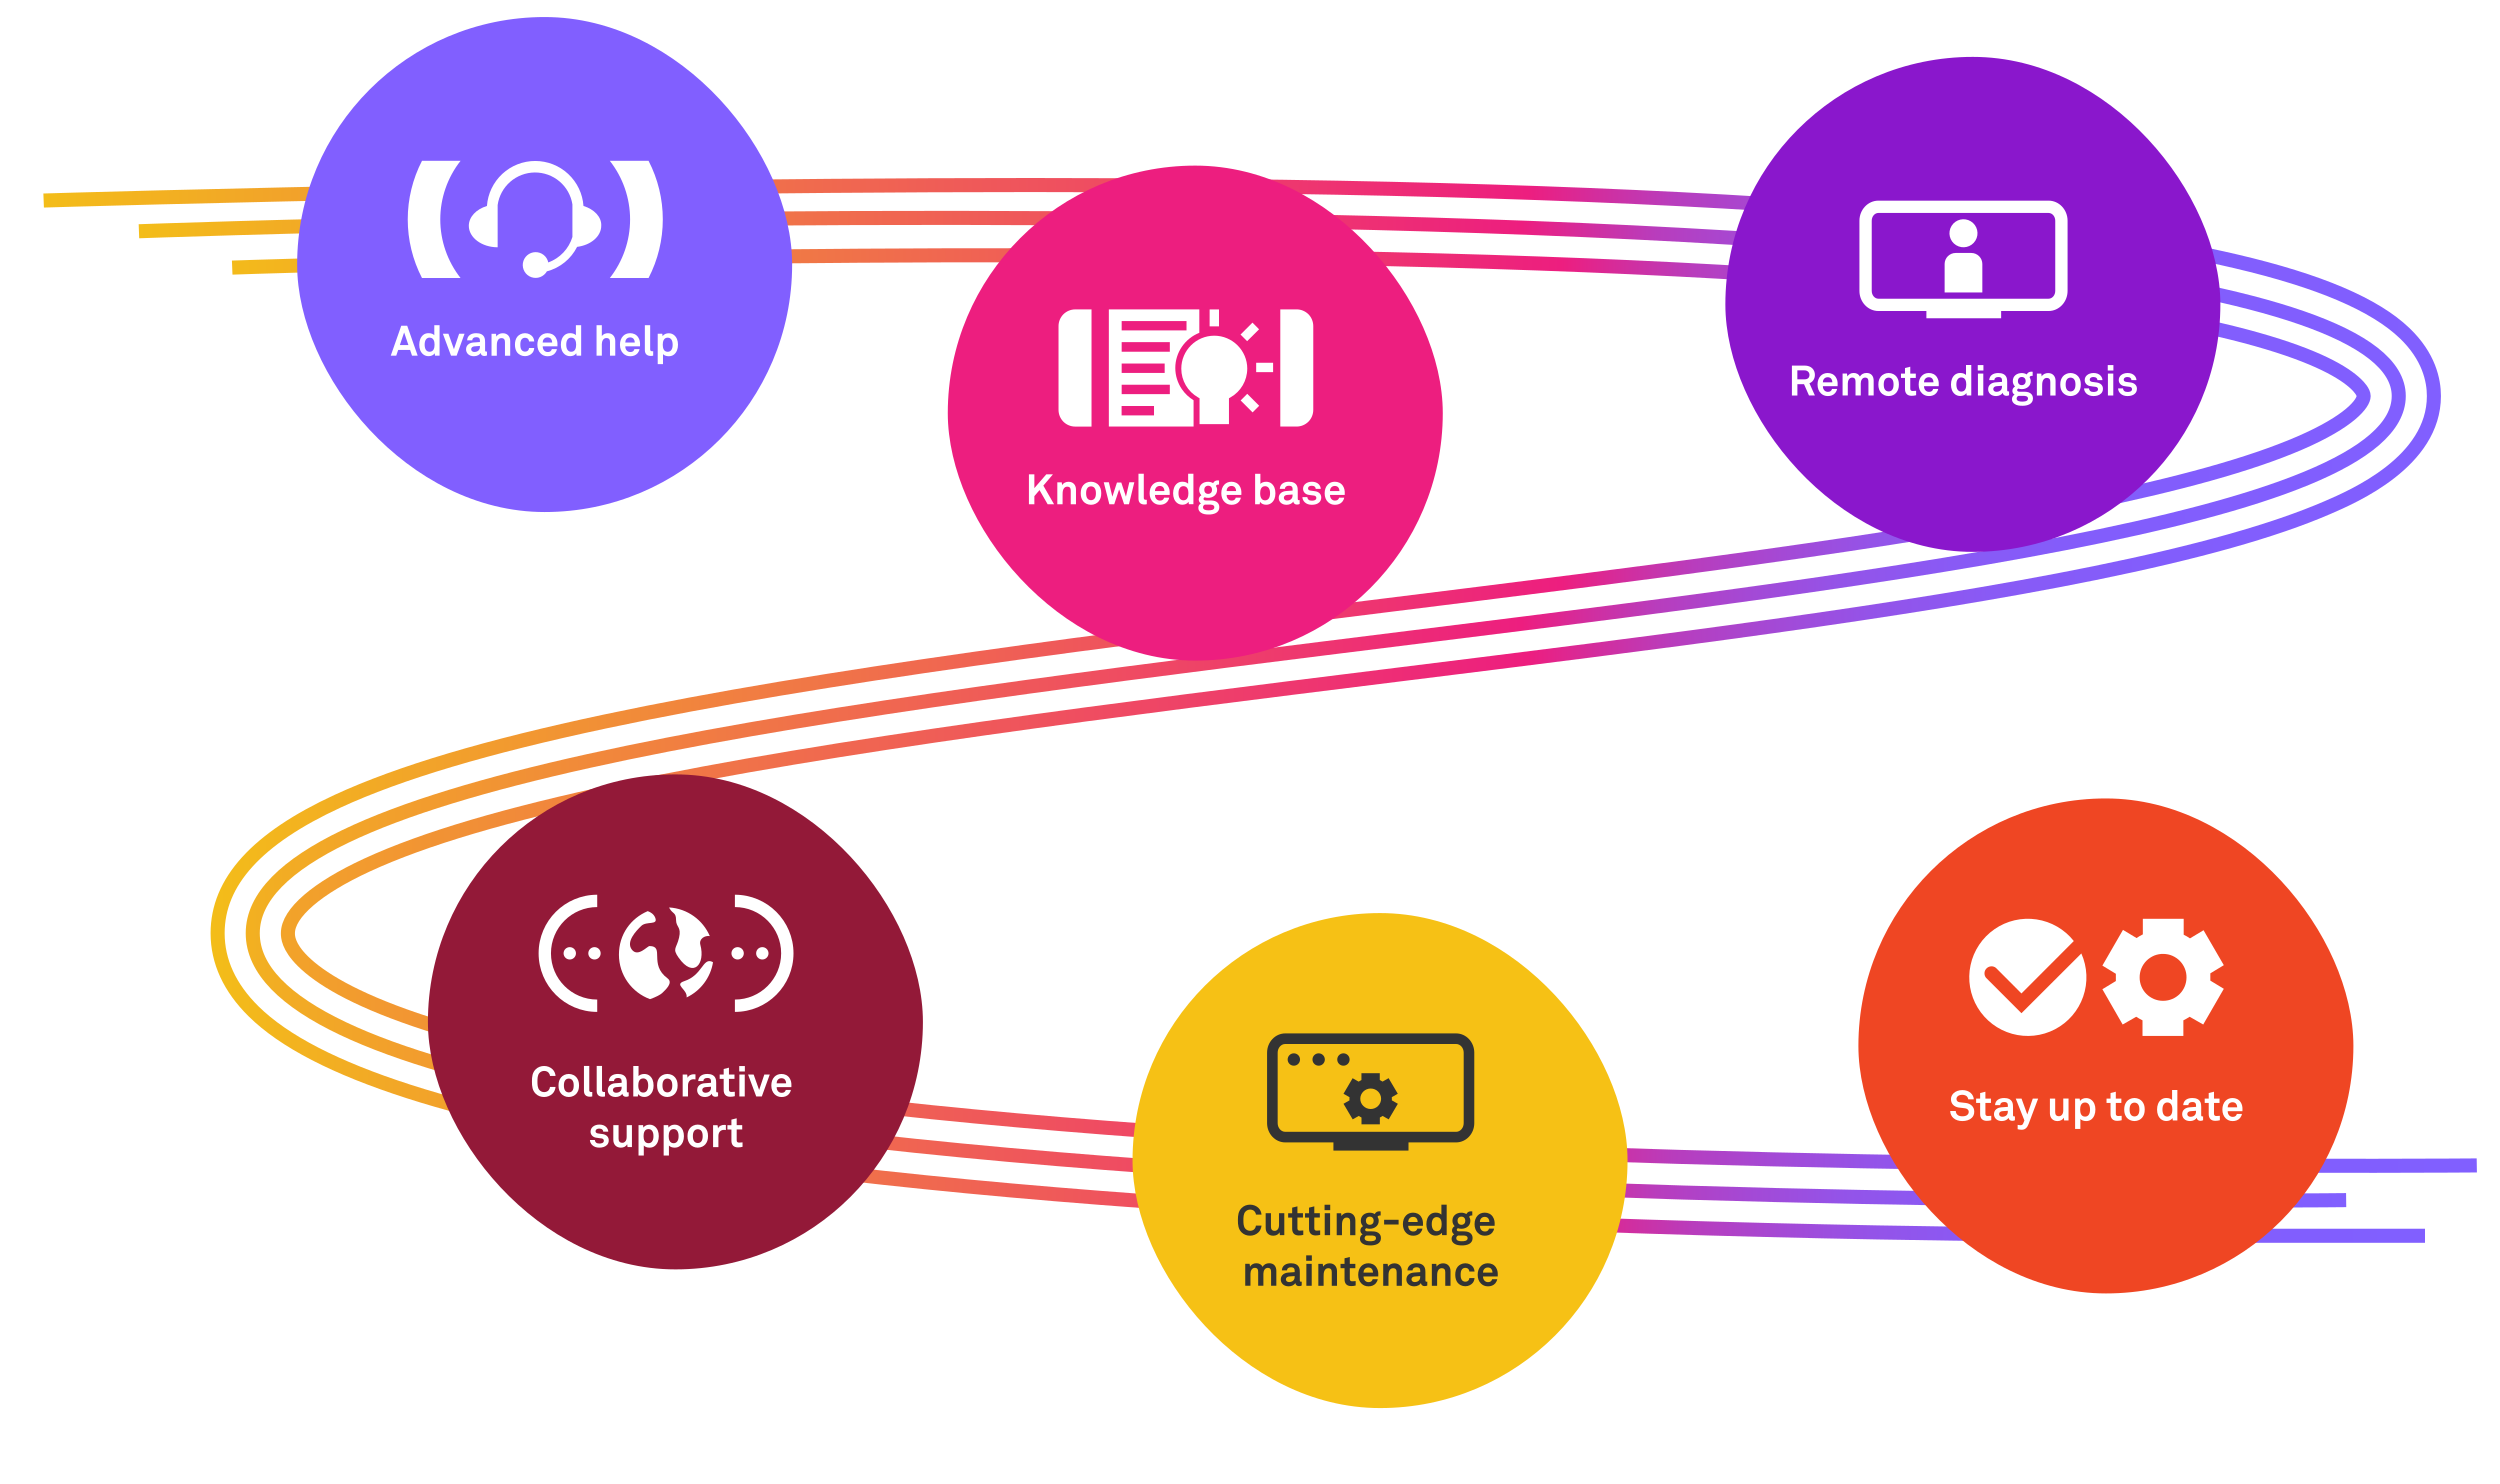<?xml version="1.0" encoding="UTF-8"?><svg id="Layer_1" xmlns="http://www.w3.org/2000/svg" xmlns:xlink="http://www.w3.org/1999/xlink" viewBox="0 0 1066.67 633.14"><defs><style>.cls-1,.cls-2,.cls-3,.cls-4{fill:none;}.cls-1,.cls-5,.cls-6,.cls-7,.cls-8,.cls-9,.cls-10,.cls-11,.cls-12{stroke-width:0px;}.cls-2{stroke:url(#linear-gradient);}.cls-2,.cls-3,.cls-4{stroke-miterlimit:10;stroke-width:6px;}.cls-3{stroke:url(#linear-gradient-3);}.cls-4{stroke:url(#linear-gradient-2);}.cls-5{fill:#f6c115;filter:url(#drop-shadow-5);}.cls-6{fill:#ed1e7f;filter:url(#drop-shadow-1);}.cls-7{fill:#ef4623;filter:url(#drop-shadow-4);}.cls-8{fill:#931938;filter:url(#drop-shadow-6);}.cls-9{fill:#815fff;filter:url(#drop-shadow-2);}.cls-10{fill:#8a17cc;filter:url(#drop-shadow-3);}.cls-11{fill:#333;}.cls-12{fill:#fff;}</style><linearGradient id="linear-gradient" x1="18.5" y1="288.19" x2="1056.8" y2="288.19" gradientUnits="userSpaceOnUse"><stop offset="0" stop-color="#f3bd19"/><stop offset=".61" stop-color="#ed1e7f"/><stop offset=".64" stop-color="#d12e9f"/><stop offset=".67" stop-color="#b83dbd"/><stop offset=".71" stop-color="#a449d5"/><stop offset=".75" stop-color="#9453e8"/><stop offset=".8" stop-color="#895af5"/><stop offset=".87" stop-color="#825dfc"/><stop offset="1" stop-color="#815fff"/><stop offset="1" stop-color="#231f20"/></linearGradient><linearGradient id="linear-gradient-2" x1="89.84" y1="318.07" x2="1034.7" y2="318.07" xlink:href="#linear-gradient"/><linearGradient id="linear-gradient-3" x1="59.17" y1="302.62" x2="1026.47" y2="302.62" xlink:href="#linear-gradient"/><filter id="drop-shadow-1" filterUnits="userSpaceOnUse"><feOffset dx="4" dy="4"/><feGaussianBlur result="blur" stdDeviation="4"/><feFlood flood-color="#333" flood-opacity=".12"/><feComposite in2="blur" operator="in"/><feComposite in="SourceGraphic"/></filter><filter id="drop-shadow-2" filterUnits="userSpaceOnUse"><feOffset dx="4" dy="4"/><feGaussianBlur result="blur-2" stdDeviation="4"/><feFlood flood-color="#333" flood-opacity=".12"/><feComposite in2="blur-2" operator="in"/><feComposite in="SourceGraphic"/></filter><filter id="drop-shadow-3" filterUnits="userSpaceOnUse"><feOffset dx="4" dy="4"/><feGaussianBlur result="blur-3" stdDeviation="4"/><feFlood flood-color="#333" flood-opacity=".12"/><feComposite in2="blur-3" operator="in"/><feComposite in="SourceGraphic"/></filter><filter id="drop-shadow-4" filterUnits="userSpaceOnUse"><feOffset dx="4" dy="4"/><feGaussianBlur result="blur-4" stdDeviation="4"/><feFlood flood-color="#333" flood-opacity=".12"/><feComposite in2="blur-4" operator="in"/><feComposite in="SourceGraphic"/></filter><filter id="drop-shadow-5" filterUnits="userSpaceOnUse"><feOffset dx="4" dy="4"/><feGaussianBlur result="blur-5" stdDeviation="4"/><feFlood flood-color="#333" flood-opacity=".12"/><feComposite in2="blur-5" operator="in"/><feComposite in="SourceGraphic"/></filter><filter id="drop-shadow-6" filterUnits="userSpaceOnUse"><feOffset dx="4" dy="4"/><feGaussianBlur result="blur-6" stdDeviation="4"/><feFlood flood-color="#333" flood-opacity=".12"/><feComposite in2="blur-6" operator="in"/><feComposite in="SourceGraphic"/></filter><clipPath id="clippath"><rect class="cls-1" x="229.81" y="371.75" width="108.75" height="50"/></clipPath></defs><path class="cls-2" d="m18.62,85.56c2.07-.08,289.06-8.62,505.07-6.17,127.08,1.44,232.19,6.23,312.42,14.22,48.02,4.79,87.69,10.81,117.9,17.9,35.68,8.37,59.25,18.43,72.05,30.73,10.26,9.86,12.41,19.98,12.41,26.73,0,28-34.17,42.75-45.39,47.6-22.82,9.86-55.32,19-99.35,27.96-80.64,16.4-186.37,29.54-298.3,43.44-117.85,14.64-239.71,29.78-330.79,49.13-48.38,10.28-83.72,20.74-108.06,31.98-21.44,9.91-33.74,20.51-33.74,29.09,0,1.39,0,5.62,6.41,11.96,14.36,14.19,55.92,34.81,172.4,52.47,76.88,11.66,176.79,20.58,296.95,26.51,205.05,10.12,456.22,8.17,458.17,8.14"/><path class="cls-4" d="m1034.67,527.27c-.59,0-52.35,0-83.26,0-71.46,0-210.39-1.08-354.15-8.17-121.2-5.98-222.15-15-300.04-26.81-101.36-15.37-163.2-35.26-189.05-60.8-10.17-10.05-15.32-21.25-15.32-33.3,0-21.99,16.74-40.42,51.16-56.32,26.39-12.19,63.82-23.35,114.41-34.09,92.34-19.62,214.85-34.84,333.32-49.56,111.35-13.83,216.52-26.9,296.02-43.07,41.98-8.54,72.54-17.08,93.44-26.1,21.54-9.31,27.29-16.99,27.29-20.06,0-1.76-2-3.95-3.2-5.1-10.08-9.69-45.85-27.82-172.09-40.4-79.33-7.91-183.54-12.65-309.72-14.08-215.25-2.45-422.34,4.69-424.41,4.77"/><path class="cls-3" d="m59.28,98.67s964.19-35.43,964.19,70.3S107.84,273.76,107.84,398.18s893.19,113.87,893.19,113.87"/><rect class="cls-6" x="400.39" y="66.66" width="211.2" height="211.2" rx="105.6" ry="105.6"/><path class="cls-12" d="m446.99,215.14l-3.46-6.03-2.2,2.57v3.46h-2.32v-12.77h2.32v5.89l5.1-5.89h2.83l-4.1,4.83,4.57,7.94h-2.74Z"/><path class="cls-12" d="m456.85,215.14v-5.74c0-1.1-.36-1.76-1.55-1.76-.79,0-1.31.5-1.62,1.19-.32.74-.31,1.71-.31,2.5v3.82h-2.25v-9.36h1.89l.16,1.21c.56-.99,1.67-1.44,2.75-1.44,2,0,3.17,1.4,3.17,3.35v6.25h-2.25Z"/><path class="cls-12" d="m468.77,213.92c-.65.79-1.85,1.46-3.28,1.46s-2.63-.67-3.28-1.46c-.7-.88-1.1-1.87-1.1-3.46s.4-2.57,1.1-3.46c.65-.79,1.85-1.46,3.28-1.46s2.63.67,3.28,1.46c.7.88,1.1,1.87,1.1,3.46s-.4,2.58-1.1,3.46Zm-1.85-5.82c-.31-.32-.81-.59-1.42-.59s-1.12.27-1.42.59c-.54.59-.67,1.48-.67,2.36s.13,1.76.67,2.36c.31.32.81.59,1.42.59s1.12-.27,1.42-.59c.54-.59.67-1.48.67-2.36s-.13-1.76-.67-2.36Z"/><path class="cls-12" d="m481.71,215.14h-2.09l-2.12-6.32-2.09,6.32h-2.09l-2.38-9.36h2.18l1.49,6.14,1.96-6.05h1.85l1.98,6.03,1.44-6.12h2.14l-2.29,9.36Z"/><path class="cls-12" d="m488.31,215.25c-1.53,0-2.56-.74-2.56-2.52v-10.61h2.27v10.23c0,.54.13.9.9.9.2,0,.25-.02.38-.02v1.89c-.45.09-.54.13-.99.13Z"/><path class="cls-12" d="m499.06,211.16h-6.27c-.02.72.23,1.4.68,1.84.32.31.77.58,1.39.58.65,0,1.04-.13,1.37-.45.2-.2.36-.45.45-.79h2.16c-.05.56-.43,1.3-.79,1.73-.79.94-1.96,1.31-3.15,1.31-1.28,0-2.21-.45-2.95-1.15-.94-.9-1.44-2.21-1.44-3.75s.45-2.83,1.35-3.75c.7-.72,1.71-1.19,2.99-1.19,1.39,0,2.65.56,3.42,1.73.68,1.03.85,2.09.81,3.26,0,0-.02.43-.02.63Zm-2.81-3.28c-.31-.32-.77-.54-1.42-.54-.68,0-1.24.29-1.57.72-.32.41-.47.85-.49,1.46h4.05c-.02-.7-.22-1.24-.58-1.64Z"/><path class="cls-12" d="m507.25,215.14l-.14-1.03c-.56.86-1.6,1.24-2.63,1.24-.94,0-1.71-.32-2.29-.79-1.12-.92-1.66-2.32-1.66-4.09s.56-3.26,1.67-4.18c.58-.47,1.33-.76,2.29-.76,1.19,0,2.05.4,2.45.88v-4.29h2.25v13h-1.94Zm-2.32-7.71c-.7,0-1.19.32-1.51.74-.47.61-.59,1.46-.59,2.27s.13,1.67.59,2.29c.32.41.81.74,1.51.74,1.76,0,2.12-1.67,2.12-3.03s-.36-3.01-2.12-3.01Z"/><path class="cls-12" d="m515.73,219.52c-1.13,0-2.34-.09-3.31-.77-.72-.5-1.13-1.17-1.13-2.05,0-.81.4-1.55,1.12-1.91-.59-.32-.94-.99-.94-1.6,0-.79.36-1.42,1.12-1.89-.58-.58-.94-1.35-.94-2.3,0-2.23,1.73-3.44,3.83-3.44.77,0,1.51.22,2.12.58.4-.81,1.12-1.17,1.91-1.17.14,0,.47,0,.61.04v1.75c-.05,0-.13-.02-.18-.02-.52,0-.99.14-1.13.59.31.5.49,1.06.49,1.69,0,2.14-1.8,3.4-3.82,3.4-.52,0-1.04-.09-1.51-.25-.22.13-.47.36-.47.67,0,.56.56.68,1.03.68h1.55c.94,0,2.16.02,3.04.63.81.56,1.13,1.35,1.13,2.25,0,2.47-2.43,3.13-4.52,3.13Zm.16-4.23h-1.76c-.49.14-.85.56-.85,1.15,0,1.19,1.48,1.3,2.36,1.3s2.48-.05,2.48-1.3c0-1.15-1.39-1.15-2.23-1.15Zm-.41-8.05c-1.03,0-1.66.74-1.66,1.75s.63,1.73,1.66,1.73,1.66-.72,1.66-1.73-.63-1.75-1.66-1.75Z"/><path class="cls-12" d="m529.64,211.16h-6.27c-.02.72.23,1.4.68,1.84.32.31.77.58,1.39.58.65,0,1.04-.13,1.37-.45.2-.2.36-.45.45-.79h2.16c-.05.56-.43,1.3-.79,1.73-.79.94-1.96,1.31-3.15,1.31-1.28,0-2.21-.45-2.95-1.15-.94-.9-1.44-2.21-1.44-3.75s.45-2.83,1.35-3.75c.7-.72,1.71-1.19,2.99-1.19,1.39,0,2.65.56,3.42,1.73.68,1.03.85,2.09.81,3.26,0,0-.02.43-.02.63Zm-2.81-3.28c-.31-.32-.77-.54-1.42-.54-.68,0-1.24.29-1.57.72-.32.41-.47.85-.49,1.46h4.05c-.02-.7-.22-1.24-.58-1.64Z"/><path class="cls-12" d="m542.51,214.57c-.58.47-1.33.79-2.27.79-1.03,0-2.07-.38-2.63-1.24l-.14,1.03h-1.95v-13h2.25v4.32c.43-.52,1.33-.92,2.45-.92.95,0,1.71.29,2.29.76,1.12.92,1.67,2.34,1.67,4.18s-.56,3.17-1.67,4.09Zm-1.21-6.39c-.32-.41-.81-.74-1.51-.74-1.76,0-2.12,1.66-2.12,3.01,0,.92.16,1.96.81,2.56.31.29.74.47,1.31.47.7,0,1.19-.32,1.51-.74.47-.61.59-1.48.59-2.29s-.13-1.66-.59-2.27Z"/><path class="cls-12" d="m553.39,215.29c-.97,0-1.51-.61-1.58-1.31-.43.76-1.51,1.4-2.84,1.4-2.23,0-3.38-1.4-3.38-2.93,0-1.78,1.39-2.81,3.17-2.94l2.75-.2v-.58c0-.88-.31-1.48-1.58-1.48-1.04,0-1.66.47-1.71,1.33h-2.18c.13-2.11,1.8-3.04,3.89-3.04,1.6,0,2.97.5,3.51,1.91.23.59.27,1.26.27,1.89v3.48c0,.43.14.59.52.59.14,0,.29-.04.29-.04v1.66c-.38.16-.58.25-1.12.25Zm-1.89-4.3l-2.38.18c-.68.05-1.35.47-1.35,1.22s.63,1.17,1.33,1.17c1.4,0,2.39-.76,2.39-2.14v-.43Z"/><path class="cls-12" d="m562.92,214.3c-.76.76-1.93,1.08-3.2,1.08-1.19,0-2.25-.34-3.03-1.08-.54-.52-.99-1.3-.99-2.18h2.11c0,.41.22.86.5,1.1.36.29.77.41,1.42.41.76,0,1.91-.16,1.91-1.19,0-.54-.36-.9-.94-.99-.83-.13-1.76-.18-2.59-.36-1.28-.27-2.14-1.31-2.14-2.5,0-.95.4-1.62.95-2.11.68-.59,1.67-.94,2.84-.94s2.25.36,2.93,1.1c.5.54.83,1.24.83,1.93h-2.14c0-.36-.16-.65-.38-.88-.27-.27-.76-.43-1.22-.43-.32,0-.63,0-.97.14-.4.16-.72.5-.72.99,0,.67.58.86,1.08.94.85.11,1.08.13,2,.27,1.48.23,2.56,1.17,2.56,2.65,0,.9-.32,1.57-.81,2.05Z"/><path class="cls-12" d="m573.74,211.16h-6.27c-.02.72.23,1.4.68,1.84.32.31.77.58,1.39.58.65,0,1.04-.13,1.37-.45.2-.2.36-.45.45-.79h2.16c-.05.56-.43,1.3-.79,1.73-.79.94-1.96,1.31-3.15,1.31-1.28,0-2.21-.45-2.95-1.15-.94-.9-1.44-2.21-1.44-3.75s.45-2.83,1.35-3.75c.7-.72,1.71-1.19,2.99-1.19,1.39,0,2.65.56,3.42,1.73.68,1.03.85,2.09.81,3.26,0,0-.02.43-.02.63Zm-2.81-3.28c-.31-.32-.77-.54-1.42-.54-.68,0-1.24.29-1.57.72-.32.41-.47.85-.49,1.46h4.05c-.02-.7-.22-1.24-.58-1.64Z"/><path class="cls-12" d="m451.64,139.13v35.75c0,1.9.75,3.7,2.08,5.05,1.33,1.33,3.15,2.08,5.05,2.08h6.95v-50h-6.95c-1.9,0-3.7.75-5.05,2.08-1.33,1.35-2.08,3.15-2.08,5.05Z"/><path class="cls-12" d="m553.21,132h-6.95v50h6.95c1.9,0,3.7-.75,5.05-2.08,1.32-1.33,2.07-3.15,2.07-5.05v-35.75c0-1.9-.75-3.7-2.07-5.05-1.35-1.32-3.15-2.07-5.05-2.07Z"/><path class="cls-12" d="m511.71,142v-10h-38.6v50h36.15v-11.22c-1.95-1.2-3.65-2.78-4.97-4.7-1.83-2.67-2.83-5.83-2.83-9.08s1-6.4,2.83-9.07,4.42-4.75,7.42-5.93Zm-33.13,13.12h18.35v4h-18.35v-4Zm13.8,22.12h-13.83v-4h13.83v4Zm6.75-9.08h-20.55v-4h20.55v4Zm0-18.1h-20.55v-4.08h20.55v4.08Zm-20.55-9.08v-4h27.67v4h-27.67Z"/><path class="cls-12" d="m532.16,157.3c0,5.08-2.75,9.77-7.18,12.27l-.62.35v11.03h-12.55v-11.03l-.62-.35c-4.42-2.5-7.17-7.2-7.17-12.27,0-7.77,6.33-14.07,14.07-14.07s14.08,6.33,14.08,14.08Z"/><path class="cls-12" d="m543.19,154.78h-7.22v4h7.22v-4Z"/><path class="cls-12" d="m516.11,132.03v7.22h4v-7.22h-4Z"/><path class="cls-12" d="m537.26,173.13l-5.1-5.1-2.82,2.83,5.1,5.1,2.82-2.83Z"/><path class="cls-12" d="m534.39,137.65l-5.1,5.1,2.82,2.82,5.1-5.07-2.82-2.85Z"/><rect class="cls-9" x="122.78" y="3.27" width="211.2" height="211.2" rx="105.6" ry="105.6"/><path class="cls-12" d="m175.8,151.76l-.83-2.45h-5.08l-.83,2.45h-2.34l4.48-12.77h2.54l4.48,12.77h-2.43Zm-3.37-9.92l-1.82,5.38h3.64l-1.82-5.38Z"/><path class="cls-12" d="m185.61,151.76l-.14-1.03c-.56.86-1.6,1.24-2.63,1.24-.94,0-1.71-.32-2.29-.79-1.12-.92-1.66-2.32-1.66-4.09s.56-3.26,1.67-4.18c.58-.47,1.33-.76,2.29-.76,1.19,0,2.05.4,2.45.88v-4.29h2.25v13h-1.94Zm-2.32-7.71c-.7,0-1.19.32-1.51.74-.47.61-.59,1.46-.59,2.27s.13,1.67.59,2.29c.32.41.81.74,1.51.74,1.76,0,2.12-1.67,2.12-3.02s-.36-3.01-2.12-3.01Z"/><path class="cls-12" d="m194.83,151.76h-2.39l-3.48-9.36h2.38l2.34,6.59,2.21-6.59h2.32l-3.39,9.36Z"/><path class="cls-12" d="m206.65,151.9c-.97,0-1.51-.61-1.58-1.31-.43.76-1.51,1.4-2.84,1.4-2.23,0-3.38-1.4-3.38-2.93,0-1.78,1.39-2.81,3.17-2.93l2.75-.2v-.58c0-.88-.31-1.48-1.58-1.48-1.04,0-1.66.47-1.71,1.33h-2.18c.13-2.11,1.8-3.04,3.89-3.04,1.6,0,2.97.5,3.51,1.91.23.59.27,1.26.27,1.89v3.47c0,.43.14.59.52.59.14,0,.29-.04.29-.04v1.66c-.38.16-.58.25-1.12.25Zm-1.89-4.3l-2.38.18c-.68.05-1.35.47-1.35,1.22s.63,1.17,1.33,1.17c1.4,0,2.4-.76,2.4-2.14v-.43Z"/><path class="cls-12" d="m215.45,151.76v-5.74c0-1.1-.36-1.76-1.55-1.76-.79,0-1.31.5-1.62,1.19-.32.74-.31,1.71-.31,2.5v3.82h-2.25v-9.36h1.89l.16,1.21c.56-.99,1.67-1.44,2.75-1.44,2,0,3.17,1.4,3.17,3.35v6.25h-2.25Z"/><path class="cls-12" d="m227.21,150.48c-.65.81-1.78,1.48-3.21,1.48s-2.61-.68-3.26-1.48c-.7-.88-1.03-2.05-1.03-3.42s.32-2.54,1.03-3.42c.65-.79,1.84-1.48,3.26-1.48s2.56.67,3.21,1.48c.43.56.68,1.3.72,2.04h-2.21c-.02-.34-.13-.63-.27-.86-.27-.41-.76-.7-1.44-.7-.61,0-1.06.25-1.37.58-.54.59-.63,1.49-.63,2.38s.09,1.76.63,2.36c.31.32.76.59,1.37.59.68,0,1.17-.29,1.44-.7.14-.23.25-.52.27-.86h2.21c-.04.74-.29,1.48-.72,2.04Z"/><path class="cls-12" d="m237.83,147.78h-6.27c-.02.72.23,1.4.68,1.84.32.31.77.58,1.39.58.65,0,1.04-.13,1.37-.45.2-.2.36-.45.45-.79h2.16c-.05.56-.43,1.3-.79,1.73-.79.94-1.96,1.31-3.15,1.31-1.28,0-2.21-.45-2.95-1.15-.94-.9-1.44-2.21-1.44-3.75s.45-2.83,1.35-3.75c.7-.72,1.71-1.19,2.99-1.19,1.39,0,2.65.56,3.42,1.73.68,1.03.85,2.09.81,3.26,0,0-.02.43-.02.63Zm-2.81-3.28c-.31-.32-.77-.54-1.42-.54-.68,0-1.24.29-1.57.72-.32.41-.47.85-.49,1.46h4.05c-.02-.7-.22-1.24-.58-1.64Z"/><path class="cls-12" d="m246.02,151.76l-.14-1.03c-.56.86-1.6,1.24-2.63,1.24-.94,0-1.71-.32-2.29-.79-1.12-.92-1.66-2.32-1.66-4.09s.56-3.26,1.67-4.18c.58-.47,1.33-.76,2.29-.76,1.19,0,2.05.4,2.45.88v-4.29h2.25v13h-1.94Zm-2.32-7.71c-.7,0-1.19.32-1.51.74-.47.61-.59,1.46-.59,2.27s.13,1.67.59,2.29c.32.41.81.74,1.51.74,1.76,0,2.12-1.67,2.12-3.02s-.36-3.01-2.12-3.01Z"/><path class="cls-12" d="m260.26,151.76v-5.78c0-1.08-.36-1.75-1.55-1.75-1.35,0-1.93,1.44-1.93,2.59v4.93h-2.25v-13h2.25v4.63c.54-.79,1.58-1.22,2.56-1.22,2,0,3.17,1.42,3.17,3.35v6.25h-2.25Z"/><path class="cls-12" d="m273.07,147.78h-6.27c-.02.72.23,1.4.68,1.84.32.31.77.58,1.39.58.65,0,1.04-.13,1.37-.45.2-.2.36-.45.45-.79h2.16c-.05.56-.43,1.3-.79,1.73-.79.94-1.96,1.31-3.15,1.31-1.28,0-2.21-.45-2.95-1.15-.94-.9-1.44-2.21-1.44-3.75s.45-2.83,1.35-3.75c.7-.72,1.71-1.19,2.99-1.19,1.39,0,2.65.56,3.42,1.73.68,1.03.85,2.09.81,3.26,0,0-.02.43-.02.63Zm-2.81-3.28c-.31-.32-.77-.54-1.42-.54-.68,0-1.24.29-1.57.72-.32.41-.47.85-.49,1.46h4.05c-.02-.7-.22-1.24-.58-1.64Z"/><path class="cls-12" d="m277.7,151.87c-1.53,0-2.56-.74-2.56-2.52v-10.61h2.27v10.23c0,.54.13.9.9.9.2,0,.25-.02.38-.02v1.89c-.45.09-.54.13-.99.13Z"/><path class="cls-12" d="m287.62,151.24c-.58.47-1.33.76-2.29.76-1.12,0-2.02-.4-2.45-.92v4.27h-2.25v-12.95h1.94l.14,1.03c.56-.86,1.6-1.24,2.63-1.24.94,0,1.69.32,2.27.79,1.12.92,1.67,2.32,1.67,4.09s-.56,3.26-1.67,4.18Zm-1.21-6.43c-.32-.41-.81-.74-1.51-.74-1.76,0-2.12,1.67-2.12,3.02s.36,3.01,2.12,3.01c.7,0,1.19-.32,1.51-.74.47-.61.59-1.46.59-2.27s-.13-1.67-.59-2.29Z"/><path class="cls-12" d="m248.95,87.89c-.36-5.22-2.69-10.1-6.51-13.66-3.82-3.57-8.86-5.55-14.08-5.55s-10.26,1.98-14.08,5.55c-3.82,3.57-6.15,8.45-6.52,13.66-4.52,1.35-7.73,4.62-7.73,8.47,0,5,5.5,9.15,12.3,9.15v-18.02c.53-3.83,2.43-7.34,5.33-9.89,2.91-2.55,6.63-3.97,10.5-4.01,3.87-.03,7.62,1.32,10.57,3.82,2.95,2.5,4.9,5.98,5.5,9.8v13.9c-.76,2.49-2.08,4.76-3.87,6.65-1.79,1.89-3.99,3.33-6.43,4.22-.26-1.26-.95-2.4-1.96-3.2-1.01-.8-2.27-1.23-3.55-1.2-1.29.03-2.53.51-3.5,1.36-.97.85-1.61,2.01-1.81,3.28-.2,1.27.05,2.58.71,3.68.66,1.11,1.69,1.94,2.91,2.37,1.22.42,2.54.41,3.75-.05,1.21-.46,2.21-1.32,2.85-2.44,2.77-.73,5.35-2.04,7.57-3.84,2.22-1.8,4.04-4.05,5.33-6.61,5.83-.72,10.3-4.47,10.3-9,.2-3.8-3.08-7.07-7.58-8.45Z"/><path class="cls-12" d="m180.05,68.62c-3.99,7.73-6.08,16.3-6.08,25,0,8.7,2.08,17.27,6.08,25h16.45c-5.6-7.13-8.65-15.93-8.65-25s3.05-17.87,8.65-25h-16.45Z"/><path class="cls-12" d="m276.72,68.62h-16.53c5.6,7.13,8.65,15.93,8.65,25s-3.05,17.87-8.65,25h16.53c3.99-7.73,6.08-16.3,6.08-25s-2.08-17.27-6.08-25Z"/><rect class="cls-10" x="732.16" y="20.27" width="211.2" height="211.2" rx="105.6" ry="105.6"/><path class="cls-12" d="m771.84,168.75l-2.12-4.83h-2.83v4.83h-2.34v-12.77h5.38c3.04,0,4.43,1.91,4.43,3.96,0,1.71-.94,3.06-2.34,3.58l2.34,5.22h-2.52Zm-1.91-10.73h-3.06v3.82h3.1c1.31,0,2.07-.68,2.07-1.89,0-1.03-.79-1.93-2.11-1.93Z"/><path class="cls-12" d="m784.04,164.77h-6.27c-.02.72.23,1.4.68,1.84.32.31.77.58,1.39.58.65,0,1.04-.13,1.37-.45.2-.2.36-.45.45-.79h2.16c-.05.56-.43,1.3-.79,1.73-.79.94-1.96,1.31-3.15,1.31-1.28,0-2.21-.45-2.95-1.15-.94-.9-1.44-2.21-1.44-3.75s.45-2.83,1.35-3.75c.7-.72,1.71-1.19,2.99-1.19,1.39,0,2.65.56,3.42,1.73.68,1.03.85,2.09.81,3.26,0,0-.02.43-.02.63Zm-2.81-3.28c-.31-.32-.77-.54-1.42-.54-.68,0-1.24.29-1.57.72-.32.41-.47.85-.49,1.46h4.05c-.02-.7-.22-1.24-.58-1.64Z"/><path class="cls-12" d="m797.2,168.75v-5.82c0-1.15-.31-1.82-1.44-1.82-1.28,0-1.84,1.35-1.84,2.52v5.11h-2.23v-5.82c0-1.15-.31-1.82-1.44-1.82-1.28,0-1.85,1.35-1.85,2.52v5.11h-2.23v-9.36h1.87l.18,1.24c.52-.86,1.42-1.48,2.66-1.48,1.31,0,2.21.58,2.68,1.53.56-.97,1.57-1.53,2.83-1.53,2,0,3.04,1.33,3.04,3.28v6.32h-2.23Z"/><path class="cls-12" d="m809.1,167.53c-.65.79-1.85,1.46-3.28,1.46s-2.63-.67-3.28-1.46c-.7-.88-1.1-1.87-1.1-3.46s.4-2.58,1.1-3.46c.65-.79,1.86-1.46,3.28-1.46s2.63.67,3.28,1.46c.7.88,1.1,1.87,1.1,3.46s-.4,2.58-1.1,3.46Zm-1.85-5.82c-.31-.32-.81-.59-1.42-.59s-1.12.27-1.42.59c-.54.59-.67,1.48-.67,2.36s.12,1.76.67,2.36c.31.32.81.59,1.42.59s1.12-.27,1.42-.59c.54-.59.67-1.48.67-2.36s-.13-1.76-.67-2.36Z"/><path class="cls-12" d="m815.63,168.88c-1.89,0-2.83-1.08-2.83-2.88v-4.75h-1.71v-1.85h1.71v-2.38l2.25-.56v2.93h2.36v1.85h-2.36v4.56c0,.72.32,1.03,1.04,1.03.47,0,.85-.02,1.46-.09v1.89c-.63.16-1.26.25-1.93.25Z"/><path class="cls-12" d="m827.19,164.77h-6.27c-.02.72.23,1.4.68,1.84.32.31.78.58,1.39.58.65,0,1.04-.13,1.37-.45.2-.2.36-.45.45-.79h2.16c-.05.56-.43,1.3-.79,1.73-.79.94-1.96,1.31-3.15,1.31-1.28,0-2.21-.45-2.95-1.15-.94-.9-1.44-2.21-1.44-3.75s.45-2.83,1.35-3.75c.7-.72,1.71-1.19,2.99-1.19,1.39,0,2.65.56,3.42,1.73.68,1.03.85,2.09.81,3.26,0,0-.02.43-.02.63Zm-2.81-3.28c-.31-.32-.77-.54-1.42-.54-.68,0-1.24.29-1.57.72-.32.41-.47.85-.49,1.46h4.05c-.02-.7-.22-1.24-.58-1.64Z"/><path class="cls-12" d="m839.14,168.75l-.14-1.03c-.56.86-1.6,1.24-2.63,1.24-.94,0-1.71-.32-2.29-.79-1.12-.92-1.66-2.32-1.66-4.09s.56-3.26,1.67-4.18c.58-.47,1.33-.76,2.29-.76,1.19,0,2.05.4,2.45.88v-4.29h2.25v13h-1.95Zm-2.32-7.71c-.7,0-1.19.32-1.51.74-.47.61-.59,1.46-.59,2.27s.13,1.67.59,2.29c.32.41.81.74,1.51.74,1.76,0,2.12-1.67,2.12-3.02s-.36-3.01-2.12-3.01Z"/><path class="cls-12" d="m843.85,158.09v-2.32h2.41v2.32h-2.41Zm.07,10.66v-9.36h2.29v9.36h-2.29Z"/><path class="cls-12" d="m856.08,168.9c-.97,0-1.51-.61-1.58-1.31-.43.76-1.51,1.4-2.84,1.4-2.23,0-3.38-1.4-3.38-2.93,0-1.78,1.39-2.81,3.17-2.93l2.75-.2v-.58c0-.88-.31-1.48-1.58-1.48-1.04,0-1.66.47-1.71,1.33h-2.18c.13-2.11,1.8-3.04,3.89-3.04,1.6,0,2.97.5,3.51,1.91.23.59.27,1.26.27,1.89v3.47c0,.43.14.59.52.59.14,0,.29-.04.29-.04v1.66c-.38.16-.58.25-1.12.25Zm-1.89-4.3l-2.38.18c-.68.05-1.35.47-1.35,1.22s.63,1.17,1.33,1.17c1.4,0,2.39-.76,2.39-2.14v-.43Z"/><path class="cls-12" d="m862.88,173.13c-1.13,0-2.34-.09-3.31-.77-.72-.5-1.13-1.17-1.13-2.05,0-.81.4-1.55,1.12-1.91-.59-.32-.94-.99-.94-1.6,0-.79.36-1.42,1.12-1.89-.58-.58-.94-1.35-.94-2.3,0-2.23,1.73-3.44,3.83-3.44.77,0,1.51.22,2.12.58.4-.81,1.12-1.17,1.91-1.17.14,0,.47,0,.61.04v1.75c-.05,0-.13-.02-.18-.02-.52,0-.99.14-1.13.59.31.5.49,1.06.49,1.69,0,2.14-1.8,3.4-3.82,3.4-.52,0-1.04-.09-1.51-.25-.22.13-.47.36-.47.67,0,.56.56.68,1.03.68h1.55c.94,0,2.16.02,3.04.63.81.56,1.13,1.35,1.13,2.25,0,2.47-2.43,3.13-4.52,3.13Zm.16-4.23h-1.76c-.49.14-.85.56-.85,1.15,0,1.19,1.48,1.3,2.36,1.3s2.49-.05,2.49-1.3c0-1.15-1.39-1.15-2.23-1.15Zm-.41-8.05c-1.03,0-1.66.74-1.66,1.75s.63,1.73,1.66,1.73,1.66-.72,1.66-1.73-.63-1.75-1.66-1.75Z"/><path class="cls-12" d="m874.8,168.75v-5.74c0-1.1-.36-1.76-1.55-1.76-.79,0-1.31.5-1.62,1.19-.32.74-.31,1.71-.31,2.5v3.82h-2.25v-9.36h1.89l.16,1.21c.56-.99,1.67-1.44,2.76-1.44,2,0,3.17,1.4,3.17,3.35v6.25h-2.25Z"/><path class="cls-12" d="m886.71,167.53c-.65.79-1.85,1.46-3.28,1.46s-2.63-.67-3.28-1.46c-.7-.88-1.1-1.87-1.1-3.46s.4-2.58,1.1-3.46c.65-.79,1.85-1.46,3.28-1.46s2.63.67,3.28,1.46c.7.88,1.1,1.87,1.1,3.46s-.4,2.58-1.1,3.46Zm-1.85-5.82c-.31-.32-.81-.59-1.42-.59s-1.12.27-1.42.59c-.54.59-.67,1.48-.67,2.36s.13,1.76.67,2.36c.31.32.81.59,1.42.59s1.12-.27,1.42-.59c.54-.59.67-1.48.67-2.36s-.13-1.76-.67-2.36Z"/><path class="cls-12" d="m896.43,167.91c-.76.76-1.93,1.08-3.2,1.08-1.19,0-2.25-.34-3.03-1.08-.54-.52-.99-1.3-.99-2.18h2.11c0,.41.22.86.5,1.1.36.29.77.41,1.42.41.76,0,1.91-.16,1.91-1.19,0-.54-.36-.9-.94-.99-.83-.13-1.77-.18-2.59-.36-1.28-.27-2.14-1.31-2.14-2.5,0-.96.4-1.62.96-2.11.68-.59,1.67-.94,2.84-.94s2.25.36,2.94,1.1c.5.54.83,1.24.83,1.93h-2.14c0-.36-.16-.65-.38-.88-.27-.27-.76-.43-1.22-.43-.32,0-.63,0-.97.14-.4.16-.72.5-.72.99,0,.67.58.86,1.08.94.85.11,1.08.13,2,.27,1.48.23,2.56,1.17,2.56,2.65,0,.9-.32,1.57-.81,2.05Z"/><path class="cls-12" d="m899.31,158.09v-2.32h2.41v2.32h-2.41Zm.07,10.66v-9.36h2.29v9.36h-2.29Z"/><path class="cls-12" d="m910.96,167.91c-.76.76-1.93,1.08-3.21,1.08-1.19,0-2.25-.34-3.03-1.08-.54-.52-.99-1.3-.99-2.18h2.11c0,.41.21.86.5,1.1.36.29.77.41,1.42.41.76,0,1.91-.16,1.91-1.19,0-.54-.36-.9-.94-.99-.83-.13-1.76-.18-2.59-.36-1.28-.27-2.14-1.31-2.14-2.5,0-.96.4-1.62.95-2.11.68-.59,1.67-.94,2.84-.94s2.25.36,2.93,1.1c.5.54.83,1.24.83,1.93h-2.14c0-.36-.16-.65-.38-.88-.27-.27-.76-.43-1.22-.43-.32,0-.63,0-.97.14-.4.16-.72.5-.72.99,0,.67.58.86,1.08.94.85.11,1.08.13,2,.27,1.48.23,2.56,1.17,2.56,2.65,0,.9-.32,1.57-.81,2.05Z"/><path class="cls-12" d="m874.06,85.61h-72.61c-4.46,0-8.09,3.85-8.09,8.58v29.93c0,4.73,3.63,8.58,8.09,8.58h20.48v3.09h31.89v-3.09h20.25c4.46,0,8.1-3.85,8.1-8.58v-29.93c0-4.73-3.63-8.58-8.1-8.58Zm2.85,38.51c0,1.84-1.28,3.33-2.85,3.33h-72.61c-1.57,0-2.84-1.49-2.84-3.33v-29.93c0-1.84,1.27-3.33,2.84-3.33h72.61c1.57,0,2.85,1.49,2.85,3.33v29.93h0Z"/><path class="cls-12" d="m841.09,107.93h-6.66c-1.24,0-2.43.49-3.32,1.36s-1.38,2.06-1.4,3.3v12.2h16.09v-12.15c0-1.25-.5-2.45-1.38-3.33-.88-.88-2.08-1.38-3.33-1.38h0Z"/><path class="cls-12" d="m842.84,102.67c1.74-2.81.87-6.5-1.94-8.23-2.81-1.74-6.5-.87-8.23,1.94-1.74,2.81-.87,6.5,1.94,8.23,2.81,1.74,6.5.87,8.23-1.94Z"/><rect class="cls-7" x="788.92" y="336.67" width="211.2" height="211.2" rx="105.6" ry="105.6"/><path class="cls-12" d="m841.27,476.95c-.97.97-2.47,1.37-4.03,1.37-1.35,0-2.77-.36-3.82-1.31-.76-.68-1.33-1.76-1.33-2.97h2.38c0,.63.29,1.19.67,1.57.54.54,1.4.68,2.14.68.88,0,1.73-.18,2.21-.68.29-.31.5-.61.5-1.22,0-.94-.72-1.37-1.51-1.51-.86-.16-1.98-.2-2.83-.34-1.76-.29-3.24-1.44-3.24-3.57,0-1.01.45-1.85,1.12-2.52.85-.83,2.25-1.35,3.75-1.35,1.37,0,2.7.43,3.57,1.24.76.72,1.28,1.66,1.3,2.72h-2.38c-.02-.45-.25-.94-.56-1.26-.41-.43-1.26-.68-1.94-.68-.72,0-1.55.16-2.07.7-.27.29-.43.61-.43,1.08,0,.83.54,1.26,1.3,1.39.81.13,1.94.22,2.77.32,1.91.27,3.51,1.51,3.51,3.69,0,1.19-.43,2.04-1.06,2.67Z"/><path class="cls-12" d="m847.69,478.22c-1.89,0-2.83-1.08-2.83-2.88v-4.75h-1.71v-1.85h1.71v-2.38l2.25-.56v2.93h2.36v1.85h-2.36v4.56c0,.72.32,1.03,1.04,1.03.47,0,.85-.02,1.46-.09v1.89c-.63.16-1.26.25-1.93.25Z"/><path class="cls-12" d="m858.57,478.23c-.97,0-1.51-.61-1.58-1.31-.43.76-1.51,1.4-2.84,1.4-2.23,0-3.38-1.4-3.38-2.93,0-1.78,1.39-2.81,3.17-2.93l2.75-.2v-.58c0-.88-.31-1.48-1.58-1.48-1.04,0-1.66.47-1.71,1.33h-2.18c.13-2.11,1.8-3.04,3.89-3.04,1.6,0,2.97.5,3.51,1.91.23.59.27,1.26.27,1.89v3.47c0,.43.14.59.52.59.14,0,.29-.04.29-.04v1.66c-.38.16-.58.25-1.12.25Zm-1.89-4.3l-2.38.18c-.68.05-1.35.47-1.35,1.22s.63,1.17,1.33,1.17c1.4,0,2.39-.76,2.39-2.14v-.43Z"/><path class="cls-12" d="m865.48,479.69c-.47,1.22-1.24,2.34-2.88,2.34-.74,0-1.24-.11-1.73-.23v-1.87c.59.11.76.16,1.26.16.41,0,.85-.14,1.08-.7l.54-1.31-3.69-9.34h2.47l2.45,6.77,2.34-6.77h2.29l-4.12,10.97Z"/><path class="cls-12" d="m880.71,478.09l-.16-1.22c-.45.92-1.5,1.46-2.68,1.46-2,0-3.24-1.35-3.24-3.35v-6.25h2.25v5.74c0,1.1.43,1.78,1.62,1.78.52,0,.88-.2,1.15-.47.54-.5.68-1.35.68-2.11v-4.95h2.25v9.36h-1.87Z"/><path class="cls-12" d="m892.37,477.57c-.58.47-1.33.76-2.29.76-1.12,0-2.02-.4-2.45-.92v4.27h-2.25v-12.95h1.95l.14,1.03c.56-.86,1.6-1.24,2.63-1.24.94,0,1.69.32,2.27.79,1.12.92,1.67,2.32,1.67,4.09s-.56,3.26-1.67,4.18Zm-1.21-6.43c-.32-.41-.81-.74-1.51-.74-1.76,0-2.12,1.67-2.12,3.02s.36,3.01,2.12,3.01c.7,0,1.19-.32,1.51-.74.47-.61.59-1.46.59-2.27s-.13-1.67-.59-2.29Z"/><path class="cls-12" d="m903.33,478.22c-1.89,0-2.83-1.08-2.83-2.88v-4.75h-1.71v-1.85h1.71v-2.38l2.25-.56v2.93h2.36v1.85h-2.36v4.56c0,.72.32,1.03,1.04,1.03.47,0,.85-.02,1.46-.09v1.89c-.63.16-1.26.25-1.93.25Z"/><path class="cls-12" d="m913.99,476.86c-.65.79-1.85,1.46-3.28,1.46s-2.63-.67-3.28-1.46c-.7-.88-1.1-1.87-1.1-3.46s.4-2.58,1.1-3.46c.65-.79,1.85-1.46,3.28-1.46s2.63.67,3.28,1.46c.7.88,1.1,1.87,1.1,3.46s-.4,2.58-1.1,3.46Zm-1.85-5.82c-.31-.32-.81-.59-1.42-.59s-1.12.27-1.42.59c-.54.59-.67,1.48-.67,2.36s.13,1.76.67,2.36c.31.32.81.59,1.42.59s1.12-.27,1.42-.59c.54-.59.67-1.48.67-2.36s-.13-1.76-.67-2.36Z"/><path class="cls-12" d="m927.07,478.09l-.14-1.03c-.56.86-1.6,1.24-2.63,1.24-.94,0-1.71-.32-2.29-.79-1.12-.92-1.66-2.32-1.66-4.09s.56-3.26,1.67-4.18c.58-.47,1.33-.76,2.29-.76,1.19,0,2.05.4,2.45.88v-4.29h2.25v13h-1.94Zm-2.32-7.71c-.7,0-1.19.32-1.51.74-.47.61-.59,1.46-.59,2.27s.13,1.67.59,2.29c.32.41.81.74,1.51.74,1.76,0,2.12-1.67,2.12-3.02s-.36-3.01-2.12-3.01Z"/><path class="cls-12" d="m938.86,478.23c-.97,0-1.51-.61-1.58-1.31-.43.76-1.51,1.4-2.84,1.4-2.23,0-3.38-1.4-3.38-2.93,0-1.78,1.39-2.81,3.17-2.93l2.75-.2v-.58c0-.88-.31-1.48-1.58-1.48-1.04,0-1.66.47-1.71,1.33h-2.18c.13-2.11,1.8-3.04,3.89-3.04,1.6,0,2.97.5,3.51,1.91.23.59.27,1.26.27,1.89v3.47c0,.43.14.59.52.59.14,0,.29-.04.29-.04v1.66c-.38.16-.58.25-1.12.25Zm-1.89-4.3l-2.38.18c-.68.05-1.35.47-1.35,1.22s.63,1.17,1.33,1.17c1.4,0,2.39-.76,2.39-2.14v-.43Z"/><path class="cls-12" d="m945.22,478.22c-1.89,0-2.83-1.08-2.83-2.88v-4.75h-1.71v-1.85h1.71v-2.38l2.25-.56v2.93h2.36v1.85h-2.36v4.56c0,.72.32,1.03,1.04,1.03.47,0,.85-.02,1.46-.09v1.89c-.63.16-1.26.25-1.93.25Z"/><path class="cls-12" d="m956.77,474.11h-6.27c-.02.72.23,1.4.68,1.84.32.31.77.58,1.39.58.65,0,1.04-.13,1.37-.45.2-.2.36-.45.45-.79h2.16c-.05.56-.43,1.3-.79,1.73-.79.94-1.96,1.31-3.15,1.31-1.28,0-2.21-.45-2.95-1.15-.94-.9-1.44-2.21-1.44-3.75s.45-2.83,1.35-3.75c.7-.72,1.71-1.19,2.99-1.19,1.39,0,2.65.56,3.42,1.73.68,1.03.85,2.09.81,3.26,0,0-.02.43-.02.63Zm-2.81-3.28c-.31-.32-.77-.54-1.42-.54-.68,0-1.24.29-1.57.72-.32.41-.47.85-.49,1.46h4.05c-.02-.7-.22-1.24-.58-1.64Z"/><path class="cls-12" d="m862.49,432.3l-15.15-15.15c-.45-.58-.67-1.31-.62-2.05.05-.74.37-1.43.9-1.94.53-.52,1.23-.82,1.96-.86s1.46.2,2.03.67l10.88,10.91,22.34-22.37c-3.94-4.99-9.64-8.29-15.93-9.23-6.29-.94-12.71.56-17.93,4.19-5.23,3.63-8.88,9.11-10.2,15.33-1.33,6.22-.23,12.72,3.06,18.16,3.29,5.44,8.54,9.42,14.67,11.13,6.13,1.71,12.68,1.02,18.31-1.93,5.64-2.95,9.94-7.94,12.02-13.95,2.09-6.01,1.8-12.59-.79-18.4l-25.54,25.49Z"/><path class="cls-12" d="m940.18,396.89l-5.79,3.49c-.84-.59-1.74-1.12-2.68-1.57v-6.8h-17.43v6.66c-.94.45-1.85.98-2.68,1.57l-5.79-3.49-8.79,15.24,5.75,3.49v3.1l-5.75,3.49,8.65,15.06,5.79-3.31c.87.56,1.74,1.08,2.68,1.53v6.66h17.43v-6.66c.94-.45,1.81-.98,2.68-1.53l5.79,3.31,8.79-15.24-5.75-3.49v-3.1l5.75-3.49-8.65-14.92Zm-17.43,30.13c-2.62-.03-5.09-1.08-6.94-2.93-1.85-1.85-2.89-4.36-2.89-6.97-.03-1.32.24-2.68.73-3.91.52-1.26,1.26-2.37,2.2-3.31s2.09-1.67,3.31-2.2c1.26-.49,2.58-.73,3.91-.7s2.62.28,3.8.8,2.3,1.26,3.21,2.2c.91.94,1.64,2.06,2.13,3.28.49,1.22.73,2.51.7,3.84-.03,2.62-1.05,5.09-2.89,6.97-1.85,1.85-4.32,2.89-6.94,2.93h-.31Z"/><rect class="cls-5" x="479.22" y="385.58" width="211.2" height="211.2" rx="105.6" ry="105.6"/><path class="cls-11" d="m537.03,525.72c-.96.97-2.29,1.51-3.66,1.51s-2.65-.45-3.62-1.42c-1.39-1.39-1.58-3.1-1.58-5.19s.2-3.8,1.58-5.19c.97-.97,2.25-1.44,3.62-1.44s2.7.5,3.66,1.48c.74.76,1.12,1.76,1.22,2.77h-2.38c-.05-.56-.25-.95-.58-1.35-.42-.52-1.13-.79-1.93-.79-.74,0-1.46.31-1.96.85-.88.92-.88,2.5-.88,3.67s0,2.75.88,3.67c.5.54,1.22.85,1.96.85.79,0,1.51-.29,1.93-.81.32-.4.52-.85.58-1.4h2.38c-.11,1.01-.49,2.03-1.22,2.79Z"/><path class="cls-11" d="m546.1,527l-.16-1.22c-.45.92-1.49,1.46-2.68,1.46-2,0-3.24-1.35-3.24-3.35v-6.25h2.25v5.74c0,1.1.43,1.78,1.62,1.78.52,0,.88-.2,1.15-.47.54-.5.68-1.35.68-2.11v-4.95h2.25v9.36h-1.87Z"/><path class="cls-11" d="m554.15,527.13c-1.89,0-2.83-1.08-2.83-2.88v-4.75h-1.71v-1.85h1.71v-2.38l2.25-.56v2.93h2.36v1.85h-2.36v4.56c0,.72.32,1.03,1.04,1.03.47,0,.85-.02,1.46-.09v1.89c-.63.16-1.26.25-1.93.25Z"/><path class="cls-11" d="m561.35,527.13c-1.89,0-2.83-1.08-2.83-2.88v-4.75h-1.71v-1.85h1.71v-2.38l2.25-.56v2.93h2.36v1.85h-2.36v4.56c0,.72.32,1.03,1.04,1.03.47,0,.85-.02,1.46-.09v1.89c-.63.16-1.26.25-1.93.25Z"/><path class="cls-11" d="m565.15,516.34v-2.32h2.41v2.32h-2.41Zm.07,10.66v-9.36h2.29v9.36h-2.29Z"/><path class="cls-11" d="m576.06,527v-5.74c0-1.1-.36-1.76-1.55-1.76-.79,0-1.31.5-1.62,1.19-.32.74-.31,1.71-.31,2.5v3.82h-2.25v-9.36h1.89l.16,1.21c.56-.99,1.67-1.44,2.75-1.44,2,0,3.17,1.4,3.17,3.35v6.25h-2.25Z"/><path class="cls-11" d="m584.69,531.38c-1.13,0-2.34-.09-3.31-.77-.72-.5-1.13-1.17-1.13-2.05,0-.81.4-1.55,1.12-1.91-.59-.32-.94-.99-.94-1.6,0-.79.36-1.42,1.12-1.89-.58-.58-.94-1.35-.94-2.3,0-2.23,1.73-3.44,3.83-3.44.77,0,1.51.22,2.12.58.4-.81,1.12-1.17,1.91-1.17.14,0,.47,0,.61.04v1.75c-.05,0-.13-.02-.18-.02-.52,0-.99.14-1.13.59.31.5.49,1.06.49,1.69,0,2.14-1.8,3.4-3.82,3.4-.52,0-1.04-.09-1.51-.25-.22.13-.47.36-.47.67,0,.56.56.68,1.03.68h1.55c.94,0,2.16.02,3.04.63.81.56,1.13,1.35,1.13,2.25,0,2.47-2.43,3.13-4.52,3.13Zm.16-4.23h-1.76c-.49.14-.85.56-.85,1.15,0,1.19,1.48,1.3,2.36,1.3s2.49-.05,2.49-1.3c0-1.15-1.39-1.15-2.23-1.15Zm-.41-8.05c-1.03,0-1.66.74-1.66,1.75s.63,1.73,1.66,1.73,1.66-.72,1.66-1.73-.63-1.75-1.66-1.75Z"/><path class="cls-11" d="m590.56,522.46v-2.02h6.18v2.02h-6.18Z"/><path class="cls-11" d="m607.12,523.02h-6.27c-.02.72.23,1.4.68,1.84.32.31.77.58,1.39.58.65,0,1.04-.13,1.37-.45.2-.2.36-.45.45-.79h2.16c-.05.56-.43,1.3-.79,1.73-.79.94-1.96,1.31-3.15,1.31-1.28,0-2.21-.45-2.95-1.15-.94-.9-1.44-2.21-1.44-3.75s.45-2.83,1.35-3.75c.7-.72,1.71-1.19,2.99-1.19,1.39,0,2.65.56,3.42,1.73.68,1.03.85,2.09.81,3.26,0,0-.02.43-.02.63Zm-2.81-3.28c-.31-.32-.77-.54-1.42-.54-.68,0-1.24.29-1.57.72-.32.41-.47.85-.49,1.46h4.05c-.02-.7-.22-1.24-.58-1.64Z"/><path class="cls-11" d="m615.31,527l-.14-1.03c-.56.86-1.6,1.24-2.63,1.24-.94,0-1.71-.32-2.29-.79-1.12-.92-1.66-2.32-1.66-4.09s.56-3.26,1.67-4.18c.58-.47,1.33-.76,2.29-.76,1.19,0,2.05.4,2.45.88v-4.29h2.25v13h-1.95Zm-2.32-7.71c-.7,0-1.19.32-1.51.74-.47.61-.59,1.46-.59,2.27s.13,1.67.59,2.29c.32.41.81.74,1.51.74,1.76,0,2.12-1.67,2.12-3.02s-.36-3.01-2.12-3.01Z"/><path class="cls-11" d="m623.79,531.38c-1.13,0-2.34-.09-3.31-.77-.72-.5-1.13-1.17-1.13-2.05,0-.81.4-1.55,1.12-1.91-.59-.32-.94-.99-.94-1.6,0-.79.36-1.42,1.12-1.89-.58-.58-.94-1.35-.94-2.3,0-2.23,1.73-3.44,3.83-3.44.77,0,1.51.22,2.12.58.4-.81,1.12-1.17,1.91-1.17.14,0,.47,0,.61.04v1.75c-.05,0-.13-.02-.18-.02-.52,0-.99.14-1.13.59.31.5.49,1.06.49,1.69,0,2.14-1.8,3.4-3.82,3.4-.52,0-1.04-.09-1.51-.25-.22.13-.47.36-.47.67,0,.56.56.68,1.03.68h1.55c.94,0,2.16.02,3.04.63.81.56,1.13,1.35,1.13,2.25,0,2.47-2.43,3.13-4.52,3.13Zm.16-4.23h-1.76c-.49.14-.85.56-.85,1.15,0,1.19,1.48,1.3,2.36,1.3s2.49-.05,2.49-1.3c0-1.15-1.39-1.15-2.23-1.15Zm-.41-8.05c-1.03,0-1.66.74-1.66,1.75s.63,1.73,1.66,1.73,1.66-.72,1.66-1.73-.63-1.75-1.66-1.75Z"/><path class="cls-11" d="m637.7,523.02h-6.27c-.02.72.23,1.4.68,1.84.32.31.77.58,1.39.58.65,0,1.04-.13,1.37-.45.2-.2.36-.45.45-.79h2.16c-.05.56-.43,1.3-.79,1.73-.79.94-1.96,1.31-3.15,1.31-1.28,0-2.21-.45-2.95-1.15-.94-.9-1.44-2.21-1.44-3.75s.45-2.83,1.35-3.75c.7-.72,1.71-1.19,2.99-1.19,1.39,0,2.65.56,3.42,1.73.68,1.03.85,2.09.81,3.26,0,0-.02.43-.02.63Zm-2.81-3.28c-.31-.32-.77-.54-1.42-.54-.68,0-1.24.29-1.57.72-.32.41-.47.85-.49,1.46h4.05c-.02-.7-.22-1.24-.58-1.64Z"/><path class="cls-11" d="m542.33,548.6v-5.82c0-1.15-.31-1.82-1.44-1.82-1.28,0-1.84,1.35-1.84,2.52v5.11h-2.23v-5.82c0-1.15-.31-1.82-1.44-1.82-1.28,0-1.85,1.35-1.85,2.52v5.11h-2.23v-9.36h1.87l.18,1.24c.52-.86,1.42-1.48,2.67-1.48,1.31,0,2.21.58,2.68,1.53.56-.97,1.57-1.53,2.83-1.53,2,0,3.04,1.33,3.04,3.28v6.32h-2.23Z"/><path class="cls-11" d="m554.27,548.75c-.97,0-1.51-.61-1.58-1.31-.43.76-1.51,1.4-2.84,1.4-2.23,0-3.38-1.4-3.38-2.93,0-1.78,1.39-2.81,3.17-2.94l2.75-.2v-.58c0-.88-.31-1.48-1.58-1.48-1.04,0-1.66.47-1.71,1.33h-2.18c.13-2.11,1.8-3.04,3.89-3.04,1.6,0,2.97.5,3.51,1.91.23.59.27,1.26.27,1.89v3.48c0,.43.14.59.52.59.14,0,.29-.04.29-.04v1.66c-.38.16-.58.25-1.12.25Zm-1.89-4.3l-2.38.18c-.68.05-1.35.47-1.35,1.22s.63,1.17,1.33,1.17c1.4,0,2.4-.76,2.4-2.14v-.43Z"/><path class="cls-11" d="m557.31,537.94v-2.32h2.41v2.32h-2.41Zm.07,10.66v-9.36h2.29v9.36h-2.29Z"/><path class="cls-11" d="m568.22,548.6v-5.74c0-1.1-.36-1.76-1.55-1.76-.79,0-1.31.5-1.62,1.19-.32.74-.31,1.71-.31,2.5v3.82h-2.25v-9.36h1.89l.16,1.21c.56-.99,1.67-1.44,2.75-1.44,2,0,3.17,1.4,3.17,3.35v6.25h-2.25Z"/><path class="cls-11" d="m576.5,548.73c-1.89,0-2.83-1.08-2.83-2.88v-4.75h-1.71v-1.85h1.71v-2.38l2.25-.56v2.94h2.36v1.85h-2.36v4.56c0,.72.32,1.03,1.04,1.03.47,0,.85-.02,1.46-.09v1.89c-.63.16-1.26.25-1.93.25Z"/><path class="cls-11" d="m588.05,544.62h-6.27c-.02.72.23,1.4.68,1.84.32.31.77.58,1.39.58.65,0,1.04-.13,1.37-.45.2-.2.36-.45.45-.79h2.16c-.05.56-.43,1.3-.79,1.73-.79.94-1.96,1.31-3.15,1.31-1.28,0-2.21-.45-2.95-1.15-.94-.9-1.44-2.21-1.44-3.75s.45-2.83,1.35-3.75c.7-.72,1.71-1.19,2.99-1.19,1.39,0,2.65.56,3.42,1.73.68,1.03.85,2.09.81,3.26,0,0-.02.43-.02.63Zm-2.81-3.28c-.31-.32-.77-.54-1.42-.54-.68,0-1.24.29-1.57.72-.32.41-.47.85-.49,1.46h4.05c-.02-.7-.22-1.24-.58-1.64Z"/><path class="cls-11" d="m595.9,548.6v-5.74c0-1.1-.36-1.76-1.55-1.76-.79,0-1.31.5-1.62,1.19-.32.74-.31,1.71-.31,2.5v3.82h-2.25v-9.36h1.89l.16,1.21c.56-.99,1.67-1.44,2.75-1.44,2,0,3.17,1.4,3.17,3.35v6.25h-2.25Z"/><path class="cls-11" d="m607.85,548.75c-.97,0-1.51-.61-1.58-1.31-.43.76-1.51,1.4-2.84,1.4-2.23,0-3.38-1.4-3.38-2.93,0-1.78,1.39-2.81,3.17-2.94l2.75-.2v-.58c0-.88-.31-1.48-1.58-1.48-1.04,0-1.66.47-1.71,1.33h-2.18c.13-2.11,1.8-3.04,3.89-3.04,1.6,0,2.97.5,3.51,1.91.23.59.27,1.26.27,1.89v3.48c0,.43.14.59.52.59.14,0,.29-.04.29-.04v1.66c-.38.16-.58.25-1.12.25Zm-1.89-4.3l-2.38.18c-.68.05-1.35.47-1.35,1.22s.63,1.17,1.33,1.17c1.4,0,2.39-.76,2.39-2.14v-.43Z"/><path class="cls-11" d="m616.65,548.6v-5.74c0-1.1-.36-1.76-1.55-1.76-.79,0-1.31.5-1.62,1.19-.32.74-.31,1.71-.31,2.5v3.82h-2.25v-9.36h1.89l.16,1.21c.56-.99,1.67-1.44,2.75-1.44,2,0,3.17,1.4,3.17,3.35v6.25h-2.25Z"/><path class="cls-11" d="m628.41,547.32c-.65.81-1.78,1.48-3.21,1.48s-2.61-.68-3.26-1.48c-.7-.88-1.03-2.05-1.03-3.42s.32-2.54,1.03-3.42c.65-.79,1.84-1.48,3.26-1.48s2.56.67,3.21,1.48c.43.56.68,1.3.72,2.03h-2.21c-.02-.34-.13-.63-.27-.86-.27-.41-.76-.7-1.44-.7-.61,0-1.06.25-1.37.58-.54.59-.63,1.5-.63,2.38s.09,1.76.63,2.36c.31.32.76.59,1.37.59.68,0,1.17-.29,1.44-.7.14-.23.25-.52.27-.86h2.21c-.04.74-.29,1.48-.72,2.03Z"/><path class="cls-11" d="m639.03,544.62h-6.27c-.02.72.23,1.4.68,1.84.32.31.77.58,1.39.58.65,0,1.04-.13,1.37-.45.2-.2.36-.45.45-.79h2.16c-.05.56-.43,1.3-.79,1.73-.79.94-1.96,1.31-3.15,1.31-1.28,0-2.21-.45-2.95-1.15-.94-.9-1.44-2.21-1.44-3.75s.45-2.83,1.35-3.75c.7-.72,1.71-1.19,2.99-1.19,1.39,0,2.65.56,3.42,1.73.68,1.03.85,2.09.81,3.26,0,0-.02.43-.02.63Zm-2.81-3.28c-.31-.32-.77-.54-1.42-.54-.68,0-1.24.29-1.57.72-.32.41-.47.85-.49,1.46h4.05c-.02-.7-.22-1.24-.58-1.64Z"/><path class="cls-11" d="m552.04,454.7c1.46,0,2.64-1.18,2.64-2.64s-1.18-2.64-2.64-2.64-2.64,1.18-2.64,2.64,1.18,2.64,2.64,2.64Z"/><path class="cls-11" d="m562.63,454.7c1.46,0,2.64-1.18,2.64-2.64s-1.18-2.64-2.64-2.64-2.64,1.18-2.64,2.64,1.18,2.64,2.64,2.64Z"/><path class="cls-11" d="m573.2,454.7c1.46,0,2.64-1.18,2.64-2.64s-1.18-2.64-2.64-2.64-2.64,1.18-2.64,2.64,1.18,2.64,2.64,2.64Z"/><path class="cls-11" d="m621.27,487.43h-72.89c-4.28,0-7.76-3.69-7.76-8.23v-30.05c0-4.54,3.48-8.23,7.76-8.23h72.89c4.28,0,7.76,3.69,7.76,8.23v30.05c0,4.54-3.48,8.23-7.76,8.23Zm-72.89-41.99c-1.79,0-3.24,1.67-3.24,3.71v30.05c0,2.05,1.45,3.71,3.24,3.71h72.89c1.79,0,3.24-1.67,3.24-3.71v-30.05c0-2.05-1.45-3.71-3.24-3.71h-72.89Z"/><path class="cls-11" d="m600.93,484.85h-32v6.07h32.03v-6.07h-.03Z"/><path class="cls-11" d="m593.86,468.81c0-.23,0-.45-.03-.68l2.56-1.46-3.92-6.65-2.56,1.46c-.38-.25-.78-.48-1.2-.68v-2.89h-7.83v2.91c-.43.2-.83.43-1.2.68l-2.56-1.46-3.89,6.63,2.56,1.46c-.03.23-.03.45-.03.68s0,.45.03.68l-2.56,1.46,3.92,6.65,2.56-1.46c.38.25.78.48,1.2.68v2.91h7.83v-2.91c.43-.2.83-.43,1.2-.68l2.56,1.46,3.92-6.65-2.56-1.46c0-.23,0-.45,0-.68h0Zm-4.59,0c0,2.41-2.01,4.37-4.44,4.37s-4.44-1.96-4.44-4.37,2.01-4.37,4.44-4.37c2.46,0,4.44,1.96,4.44,4.37h0Z"/><rect class="cls-8" x="178.58" y="326.41" width="211.2" height="211.2" rx="105.6" ry="105.6"/><path class="cls-12" d="m235.82,466.55c-.95.97-2.29,1.51-3.66,1.51s-2.65-.45-3.62-1.42c-1.39-1.39-1.58-3.1-1.58-5.19s.2-3.8,1.58-5.19c.97-.97,2.25-1.44,3.62-1.44s2.7.5,3.66,1.48c.74.76,1.12,1.76,1.22,2.77h-2.38c-.05-.56-.25-.96-.58-1.35-.41-.52-1.13-.79-1.93-.79-.74,0-1.46.31-1.96.85-.88.92-.88,2.5-.88,3.67s0,2.75.88,3.67c.5.54,1.22.85,1.96.85.79,0,1.51-.29,1.93-.81.32-.4.52-.85.58-1.4h2.38c-.11,1.01-.49,2.04-1.22,2.79Z"/><path class="cls-12" d="m245.96,466.6c-.65.79-1.85,1.46-3.28,1.46s-2.63-.67-3.28-1.46c-.7-.88-1.1-1.87-1.1-3.46s.4-2.57,1.1-3.46c.65-.79,1.85-1.46,3.28-1.46s2.63.67,3.28,1.46c.7.88,1.1,1.87,1.1,3.46s-.4,2.58-1.1,3.46Zm-1.85-5.82c-.31-.32-.81-.59-1.42-.59s-1.12.27-1.42.59c-.54.59-.67,1.48-.67,2.36s.13,1.76.67,2.36c.31.32.81.59,1.42.59s1.12-.27,1.42-.59c.54-.59.67-1.48.67-2.36s-.13-1.76-.67-2.36Z"/><path class="cls-12" d="m251.71,467.94c-1.53,0-2.56-.74-2.56-2.52v-10.61h2.27v10.23c0,.54.13.9.9.9.2,0,.25-.02.38-.02v1.89c-.45.09-.54.13-.99.13Z"/><path class="cls-12" d="m257.15,467.94c-1.53,0-2.56-.74-2.56-2.52v-10.61h2.27v10.23c0,.54.13.9.9.9.2,0,.25-.02.38-.02v1.89c-.45.09-.54.13-.99.13Z"/><path class="cls-12" d="m267.12,467.97c-.97,0-1.51-.61-1.58-1.31-.43.76-1.51,1.4-2.84,1.4-2.23,0-3.38-1.4-3.38-2.93,0-1.78,1.39-2.81,3.17-2.94l2.75-.2v-.58c0-.88-.31-1.48-1.58-1.48-1.04,0-1.66.47-1.71,1.33h-2.18c.13-2.11,1.8-3.04,3.89-3.04,1.6,0,2.97.5,3.51,1.91.23.59.27,1.26.27,1.89v3.48c0,.43.14.59.52.59.14,0,.29-.04.29-.04v1.66c-.38.16-.58.25-1.12.25Zm-1.89-4.3l-2.38.18c-.68.05-1.35.47-1.35,1.22s.63,1.17,1.33,1.17c1.4,0,2.4-.76,2.4-2.14v-.43Z"/><path class="cls-12" d="m277.18,467.25c-.58.47-1.33.79-2.27.79-1.03,0-2.07-.38-2.63-1.24l-.14,1.03h-1.94v-13h2.25v4.32c.43-.52,1.33-.92,2.45-.92.95,0,1.71.29,2.29.76,1.12.92,1.67,2.34,1.67,4.18s-.56,3.17-1.67,4.09Zm-1.21-6.39c-.32-.41-.81-.74-1.51-.74-1.76,0-2.12,1.66-2.12,3.01,0,.92.16,1.96.81,2.56.31.29.74.47,1.31.47.7,0,1.19-.32,1.51-.74.47-.61.59-1.48.59-2.29s-.13-1.66-.59-2.27Z"/><path class="cls-12" d="m288.02,466.6c-.65.79-1.85,1.46-3.28,1.46s-2.63-.67-3.28-1.46c-.7-.88-1.1-1.87-1.1-3.46s.4-2.57,1.1-3.46c.65-.79,1.85-1.46,3.28-1.46s2.63.67,3.28,1.46c.7.88,1.1,1.87,1.1,3.46s-.4,2.58-1.1,3.46Zm-1.85-5.82c-.31-.32-.81-.59-1.42-.59s-1.12.27-1.42.59c-.54.59-.67,1.48-.67,2.36s.13,1.76.67,2.36c.31.32.81.59,1.42.59s1.12-.27,1.42-.59c.54-.59.67-1.48.67-2.36s-.13-1.76-.67-2.36Z"/><path class="cls-12" d="m295.96,460.47c-1.58,0-2.41,1.13-2.41,2.65v4.72h-2.27v-9.36h1.91l.2,1.4c.43-1.08,1.55-1.53,2.65-1.53.23,0,.47.02.7.05v2.16c-.25-.05-.52-.09-.77-.09Z"/><path class="cls-12" d="m305.25,467.97c-.97,0-1.51-.61-1.58-1.31-.43.76-1.51,1.4-2.84,1.4-2.23,0-3.38-1.4-3.38-2.93,0-1.78,1.39-2.81,3.17-2.94l2.75-.2v-.58c0-.88-.31-1.48-1.58-1.48-1.04,0-1.66.47-1.71,1.33h-2.18c.13-2.11,1.8-3.04,3.89-3.04,1.6,0,2.97.5,3.51,1.91.23.59.27,1.26.27,1.89v3.48c0,.43.14.59.52.59.14,0,.29-.04.29-.04v1.66c-.38.16-.58.25-1.12.25Zm-1.89-4.3l-2.38.18c-.68.05-1.35.47-1.35,1.22s.63,1.17,1.33,1.17c1.4,0,2.4-.76,2.4-2.14v-.43Z"/><path class="cls-12" d="m311.6,467.96c-1.89,0-2.83-1.08-2.83-2.88v-4.75h-1.71v-1.85h1.71v-2.38l2.25-.56v2.94h2.36v1.85h-2.36v4.55c0,.72.32,1.03,1.04,1.03.47,0,.85-.02,1.46-.09v1.89c-.63.16-1.26.25-1.93.25Z"/><path class="cls-12" d="m315.4,457.17v-2.32h2.41v2.32h-2.41Zm.07,10.66v-9.36h2.29v9.36h-2.29Z"/><path class="cls-12" d="m325.05,467.83h-2.39l-3.48-9.36h2.38l2.34,6.59,2.21-6.59h2.32l-3.39,9.36Z"/><path class="cls-12" d="m337.65,463.85h-6.27c-.02.72.23,1.4.68,1.84.32.31.77.58,1.39.58.65,0,1.04-.13,1.37-.45.2-.2.36-.45.45-.79h2.16c-.05.56-.43,1.3-.79,1.73-.79.94-1.96,1.31-3.15,1.31-1.28,0-2.21-.45-2.95-1.15-.94-.9-1.44-2.21-1.44-3.75s.45-2.83,1.35-3.75c.7-.72,1.71-1.19,2.99-1.19,1.39,0,2.65.56,3.42,1.73.68,1.03.85,2.09.81,3.26,0,0-.02.43-.02.63Zm-2.81-3.28c-.31-.32-.77-.54-1.42-.54-.68,0-1.24.29-1.57.72-.32.41-.47.85-.49,1.46h4.05c-.02-.7-.22-1.24-.58-1.64Z"/><path class="cls-12" d="m258.91,488.58c-.76.76-1.93,1.08-3.2,1.08-1.19,0-2.25-.34-3.02-1.08-.54-.52-.99-1.3-.99-2.18h2.11c0,.41.22.86.5,1.1.36.29.77.41,1.42.41.76,0,1.91-.16,1.91-1.19,0-.54-.36-.9-.94-.99-.83-.13-1.76-.18-2.59-.36-1.28-.27-2.14-1.31-2.14-2.5,0-.95.4-1.62.95-2.11.68-.59,1.67-.94,2.84-.94s2.25.36,2.94,1.1c.5.54.83,1.24.83,1.93h-2.14c0-.36-.16-.65-.38-.88-.27-.27-.76-.43-1.22-.43-.32,0-.63,0-.97.14-.4.16-.72.5-.72.99,0,.67.58.86,1.08.94.85.11,1.08.13,2,.27,1.48.23,2.56,1.17,2.56,2.65,0,.9-.32,1.57-.81,2.05Z"/><path class="cls-12" d="m267.76,489.43l-.16-1.22c-.45.92-1.49,1.46-2.68,1.46-2,0-3.24-1.35-3.24-3.35v-6.25h2.25v5.74c0,1.1.43,1.78,1.62,1.78.52,0,.88-.2,1.15-.47.54-.5.68-1.35.68-2.11v-4.95h2.25v9.36h-1.87Z"/><path class="cls-12" d="m279.43,488.91c-.58.47-1.33.76-2.29.76-1.12,0-2.02-.4-2.45-.92v4.27h-2.25v-12.95h1.94l.14,1.03c.56-.86,1.6-1.24,2.63-1.24.94,0,1.69.32,2.27.79,1.12.92,1.67,2.32,1.67,4.09s-.56,3.26-1.67,4.18Zm-1.21-6.43c-.32-.41-.81-.74-1.51-.74-1.76,0-2.12,1.67-2.12,3.02s.36,3.01,2.12,3.01c.7,0,1.19-.32,1.51-.74.47-.61.59-1.46.59-2.27s-.13-1.67-.59-2.29Z"/><path class="cls-12" d="m290.15,488.91c-.58.47-1.33.76-2.29.76-1.12,0-2.02-.4-2.45-.92v4.27h-2.25v-12.95h1.94l.14,1.03c.56-.86,1.6-1.24,2.63-1.24.94,0,1.69.32,2.27.79,1.12.92,1.67,2.32,1.67,4.09s-.56,3.26-1.67,4.18Zm-1.21-6.43c-.32-.41-.81-.74-1.51-.74-1.76,0-2.12,1.67-2.12,3.02s.36,3.01,2.12,3.01c.7,0,1.19-.32,1.51-.74.47-.61.59-1.46.59-2.27s-.13-1.67-.59-2.29Z"/><path class="cls-12" d="m300.99,488.21c-.65.79-1.85,1.46-3.28,1.46s-2.63-.67-3.28-1.46c-.7-.88-1.1-1.87-1.1-3.46s.4-2.58,1.1-3.46c.65-.79,1.85-1.46,3.28-1.46s2.63.67,3.28,1.46c.7.88,1.1,1.87,1.1,3.46s-.4,2.58-1.1,3.46Zm-1.85-5.82c-.31-.32-.81-.59-1.42-.59s-1.12.27-1.42.59c-.54.59-.67,1.48-.67,2.36s.13,1.76.67,2.36c.31.32.81.59,1.42.59s1.12-.27,1.42-.59c.54-.59.67-1.48.67-2.36s-.13-1.76-.67-2.36Z"/><path class="cls-12" d="m308.93,482.07c-1.58,0-2.41,1.13-2.41,2.65v4.72h-2.27v-9.36h1.91l.2,1.4c.43-1.08,1.55-1.53,2.65-1.53.23,0,.47.02.7.05v2.16c-.25-.05-.52-.09-.77-.09Z"/><path class="cls-12" d="m314.9,489.56c-1.89,0-2.83-1.08-2.83-2.88v-4.75h-1.71v-1.85h1.71v-2.38l2.25-.56v2.93h2.36v1.85h-2.36v4.56c0,.72.32,1.03,1.04,1.03.47,0,.85-.02,1.46-.09v1.89c-.63.16-1.26.25-1.93.25Z"/><path class="cls-12" d="m313.56,381.75c13.81,0,25,11.19,25,25s-11.19,25-25,25v-5.27c10.89,0,19.73-8.83,19.73-19.73s-8.83-19.73-19.73-19.73v-5.27Z"/><path class="cls-12" d="m254.81,431.75c-13.81,0-25-11.19-25-25s11.19-25,25-25v5.27c-10.9,0-19.73,8.83-19.73,19.73s8.83,19.73,19.73,19.73v5.27Z"/><path class="cls-12" d="m251.01,406.75c0,1.45,1.18,2.64,2.64,2.64s2.63-1.18,2.63-2.64-1.18-2.64-2.63-2.64-2.64,1.18-2.64,2.64Z"/><path class="cls-12" d="m240.46,406.75c0,1.45,1.18,2.64,2.64,2.64s2.64-1.18,2.64-2.64-1.18-2.64-2.64-2.64-2.64,1.18-2.64,2.64Z"/><path class="cls-12" d="m317.36,406.75c0-1.45-1.18-2.64-2.64-2.64s-2.63,1.18-2.63,2.64,1.18,2.64,2.63,2.64,2.64-1.18,2.64-2.64Z"/><path class="cls-12" d="m327.9,406.75c0-1.45-1.18-2.64-2.64-2.64s-2.64,1.18-2.64,2.64,1.18,2.64,2.64,2.64,2.64-1.18,2.64-2.64Z"/><path class="cls-12" d="m289.54,408.6c-2.81-4-.9-3.8.19-8.51,1.09-4.72-1.28-4.39-1.28-7.58s-1.4-2.6-2.65-4.73c-.17-.24-.25-.44-.27-.6,7.79.48,14.39,5.37,17.32,12.21-2.16-.33-4.72,1.19-4.03,3.74,2.22,8.21-2.94,14.47-9.27,5.47h0Z"/><path class="cls-12" d="m304.22,410.55c-1.06,6.65-5.37,12.22-11.26,15.03.5-3.48-5.69-5.42-.96-6.97,7.67-2.53,7.79-9.86,11.68-8.33.19.08.37.17.53.27Z"/><path class="cls-12" d="m282.51,423.72c-.64.63-2.75,1.76-5.16,2.59-7.74-2.83-13.27-10.26-13.27-18.97s5.06-15.51,12.29-18.59c1.26.45,2.58,1.27,3.19,2.8,1.35,3.39-3.67,1.32-5.95,3.51-2.28,2.2-6.61,6.73-4.02,10.11,2.59,3.39,6.62-1.52,7.54-1.52,6.67,0-.48,7.75,7.69,13.78,2.58,1.9-.92,4.92-2.3,6.28Z"/></svg>